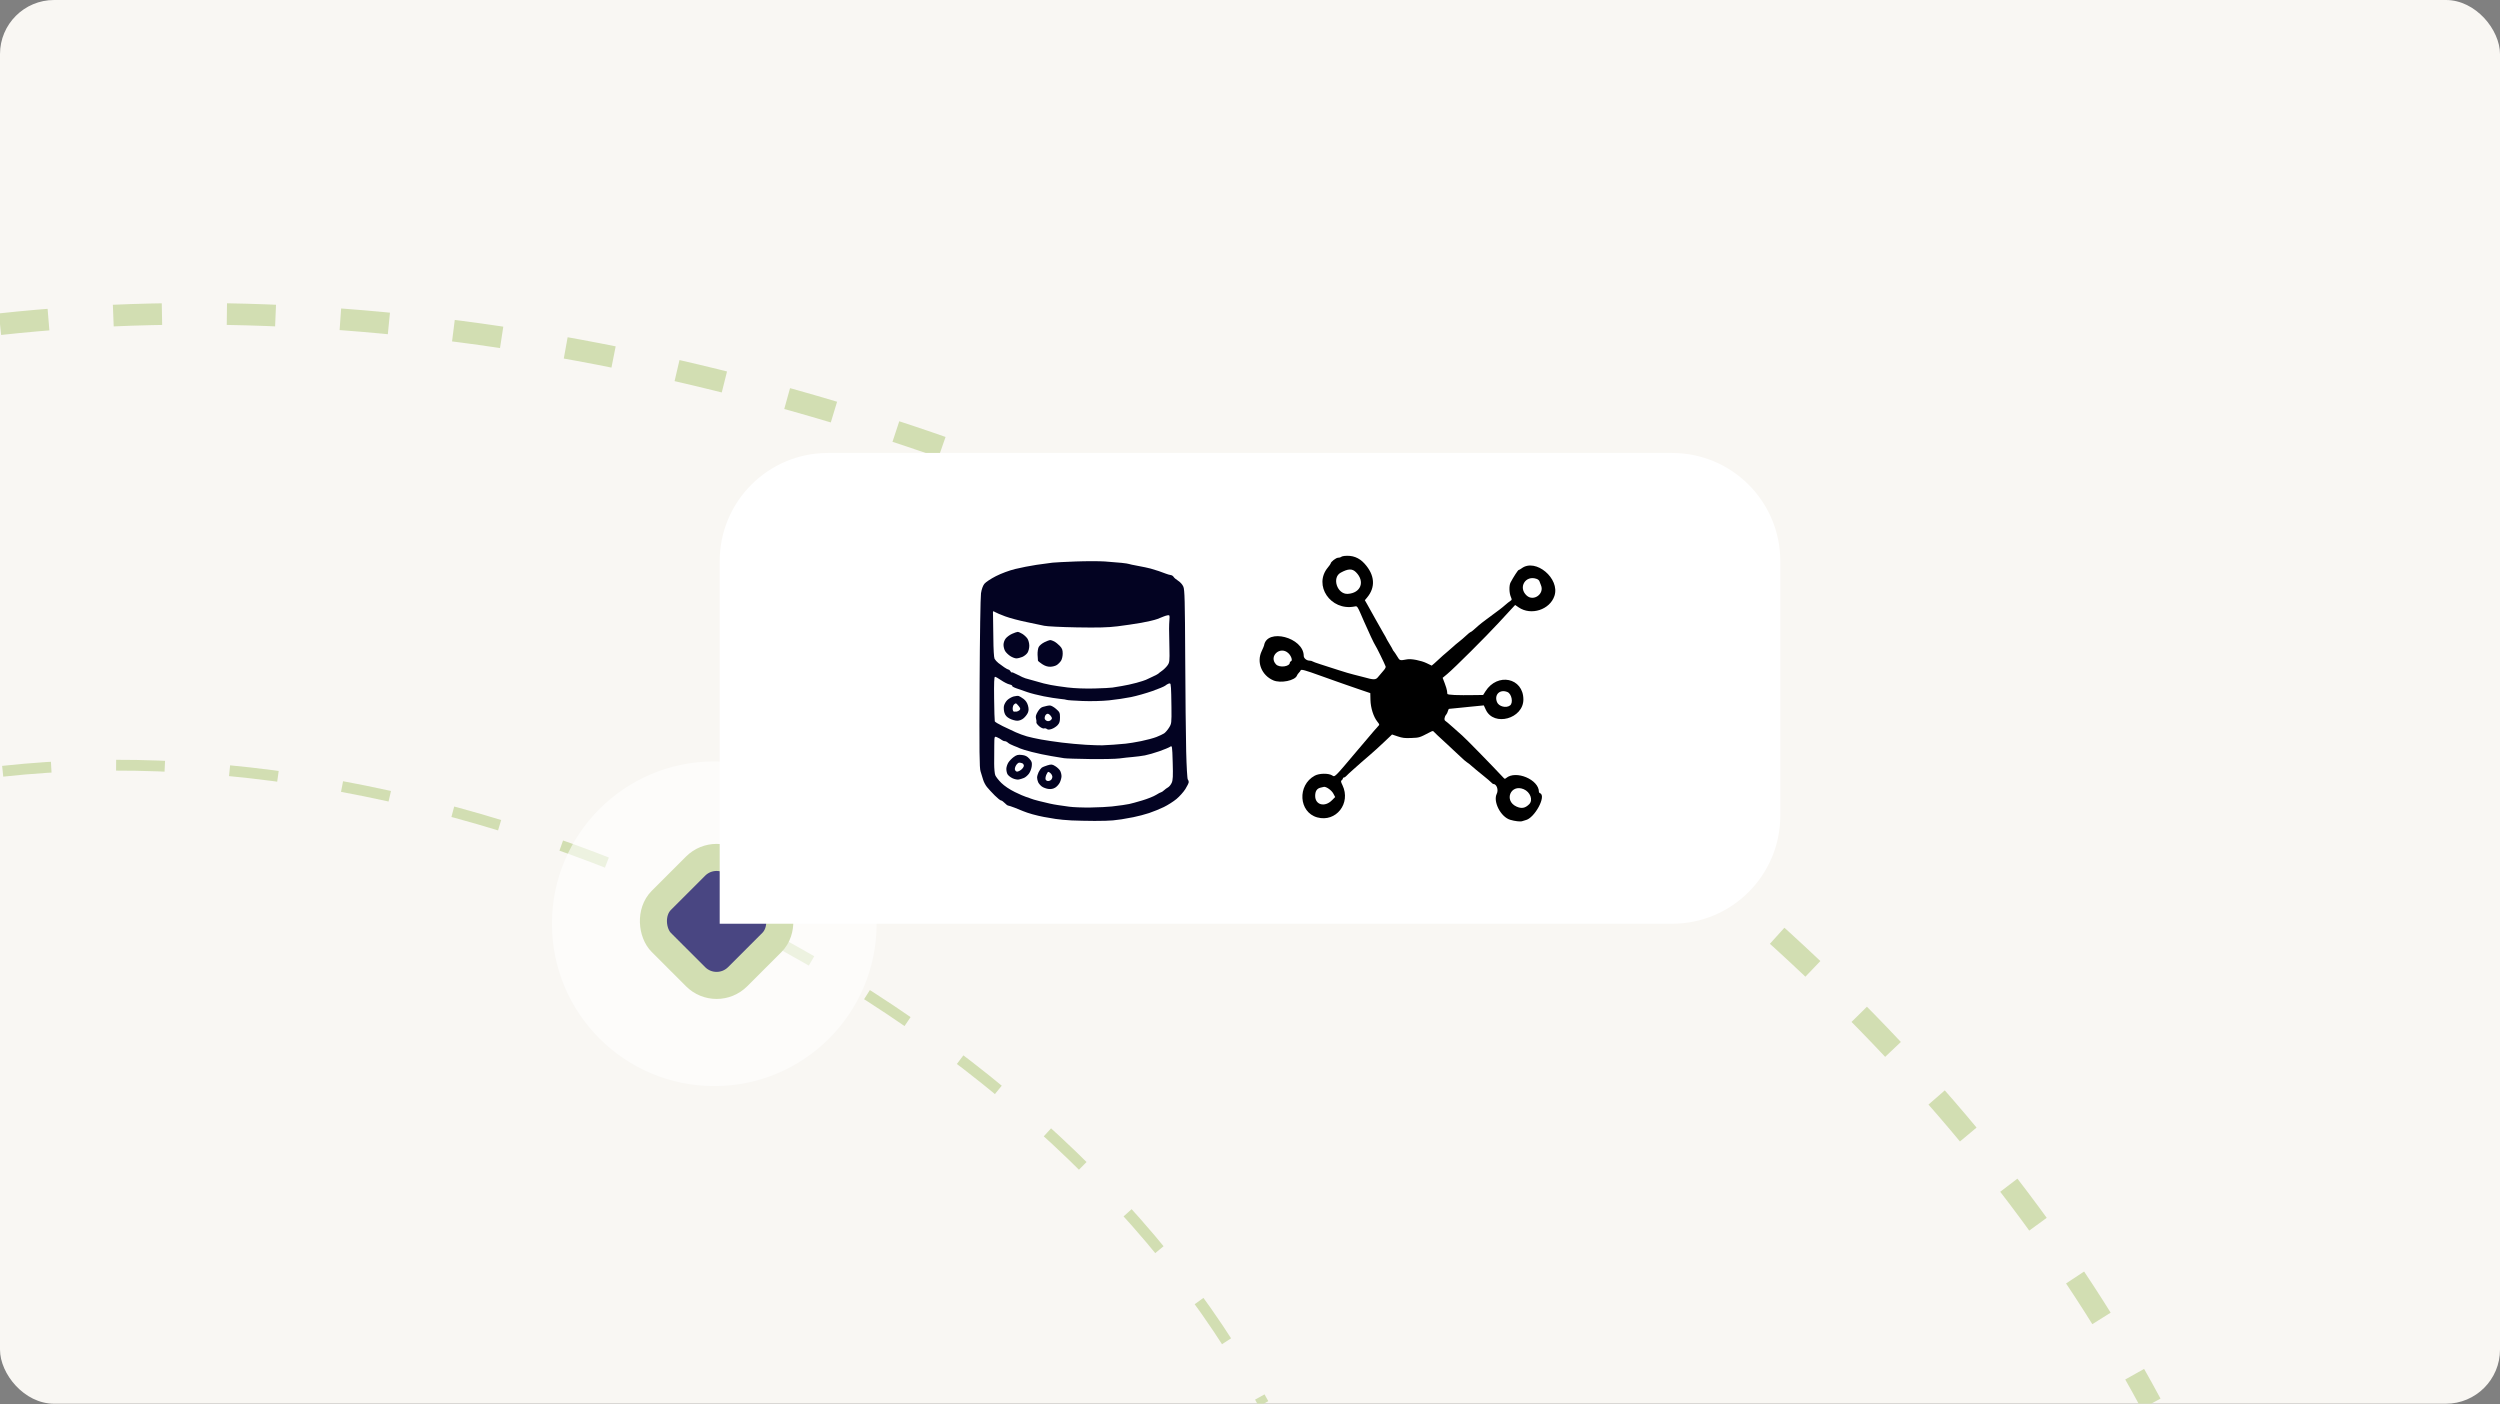 <?xml version="1.0" encoding="UTF-8"?> <svg xmlns="http://www.w3.org/2000/svg" width="600" height="337" viewBox="0 0 600 337" fill="none"><rect x="0" y="0" width="600" height="337" fill="#808080" stroke="none"/><g clip-path="url(#clip0_6490_38609)"><rect width="600" height="336.896" rx="12.987" fill="#F9F7F3"></rect><path d="M0 77.804C190.26 57.024 425.974 168.713 516.234 336.895" stroke="#D2DEB2" stroke-width="5.195" stroke-dasharray="11.69 15.58"></path><path d="M0.649 185.102C112.173 172.928 250.34 238.363 303.247 336.895" stroke="#D2DEB2" stroke-width="2.597" stroke-dasharray="11.69 15.58"></path><circle opacity="0.6" cx="38.961" cy="38.961" r="38.961" transform="matrix(-1 0 0 1 210.389 182.738)" fill="white"></circle><rect y="-4.592" width="25.909" height="25.909" rx="7.143" transform="matrix(-0.707 0.707 0.707 0.707 175.233 206.069)" fill="#494682" stroke="#D2DEB2" stroke-width="6.494"></rect><path d="M427.272 134.685C427.272 120.34 415.643 108.711 401.298 108.711H198.701C184.356 108.711 172.727 120.34 172.727 134.685V221.698H401.298C415.643 221.698 427.272 210.069 427.272 195.724V134.685Z" fill="white"></path><path fill-rule="evenodd" clip-rule="evenodd" d="M322.6 133.431C322.276 133.466 321.928 133.577 321.825 133.676C321.723 133.776 321.409 133.857 321.128 133.857C320.651 133.857 319.366 134.861 319.366 135.234C319.366 135.319 319.064 135.75 318.695 136.192C315.134 140.455 319.34 146.661 325.049 145.569C325.801 145.425 325.655 145.198 327.409 149.246C328.427 151.596 329.83 154.576 330.038 154.833C330.276 155.125 332.348 159.343 332.555 159.956C332.622 160.155 332.399 160.565 331.967 161.034C331.584 161.451 331.044 162.088 330.766 162.45C330.189 163.204 329.741 163.21 327.243 162.503C326.521 162.299 325.446 162.024 324.853 161.892C324.261 161.76 322.629 161.277 321.228 160.821C319.826 160.364 317.886 159.739 316.916 159.433C315.946 159.127 315.069 158.805 314.966 158.717C314.864 158.629 314.574 158.557 314.322 158.557C313.597 158.557 312.899 157.995 312.896 157.408C312.87 152.979 304.041 150.677 303.372 154.925C303.354 155.036 303.092 155.656 302.789 156.303C301.545 158.955 302.792 162.069 305.584 163.282C307.357 164.053 310.838 163.342 311.276 162.12C311.341 161.939 311.547 161.643 311.734 161.46C311.921 161.277 312.112 161.016 312.158 160.879C312.259 160.574 313.214 160.834 316.916 162.176C318.317 162.684 320.081 163.313 320.836 163.573C321.59 163.833 322.604 164.189 323.09 164.364C323.575 164.539 325.074 165.057 326.421 165.516L328.871 166.349L328.91 167.986C328.955 169.889 329.631 172.022 330.559 173.189C331.106 173.878 331.116 173.926 330.785 174.249C330.595 174.434 330.086 175.009 329.655 175.526C329.224 176.042 328.474 176.927 327.989 177.492C327.504 178.056 326.524 179.21 325.81 180.055C320.057 186.871 320.414 186.52 319.684 186.079C318.798 185.542 316.605 185.584 315.544 186.158C311.305 188.452 311.686 194.937 316.133 196.172C320.645 197.425 324.28 192.795 322.194 188.452C321.784 187.6 321.761 187.444 322.014 187.254C322.174 187.135 322.306 186.936 322.306 186.813C322.306 186.69 322.418 186.59 322.556 186.59C322.694 186.59 322.94 186.436 323.103 186.247C323.266 186.058 323.998 185.374 324.73 184.728C325.462 184.081 326.384 183.263 326.78 182.91C327.176 182.557 328.095 181.763 328.825 181.145C329.554 180.528 331.037 179.18 332.121 178.151L334.092 176.278L335.456 176.736C336.608 177.123 337.117 177.182 338.725 177.118C340.686 177.039 340.622 177.059 343.253 175.691C343.828 175.392 343.945 175.384 344.135 175.631C344.255 175.788 345.412 176.878 346.705 178.054C347.999 179.23 349.645 180.765 350.363 181.464C351.081 182.163 351.845 182.831 352.06 182.947C352.276 183.064 352.782 183.46 353.184 183.827C353.587 184.195 354.763 185.172 355.798 185.998C356.833 186.825 357.801 187.649 357.949 187.83C358.097 188.01 358.3 188.158 358.399 188.158C359.195 188.158 359.69 189.566 359.224 190.501C358.283 192.387 360.18 196.071 362.442 196.748C363.594 197.094 364.961 197.246 365.361 197.073C365.556 196.989 365.884 196.888 366.09 196.848C368.292 196.424 371.252 190.919 369.579 190.361C369.448 190.317 369.341 190.173 369.341 190.041C369.341 187.1 363.809 184.772 361.476 186.732C361.205 186.96 361.116 186.957 360.888 186.714C357.852 183.468 351.829 177.31 350.919 176.52C350.434 176.099 349.389 175.171 348.597 174.458C347.805 173.745 347.026 173.087 346.866 172.996C346.534 172.807 346.661 171.982 347.097 171.495C347.242 171.334 347.421 170.959 347.495 170.662C347.569 170.366 347.699 170.123 347.784 170.123C347.868 170.123 348.851 170.027 349.967 169.91C351.083 169.792 352.305 169.667 352.683 169.632C353.06 169.597 353.986 169.506 354.74 169.431L356.112 169.295L356.602 170.346C358.519 174.458 365.63 172.493 365.613 167.856C365.594 162.668 359.393 161.354 356.504 165.926L355.958 166.791L354.173 166.82C349.646 166.894 347.399 166.794 347.36 166.519C347.344 166.399 347.31 166.08 347.286 165.811C347.262 165.541 347.016 164.726 346.739 164L346.235 162.68L347.352 161.749C349.038 160.345 356.644 152.769 359.692 149.458C361.172 147.85 362.666 146.233 363.01 145.864L363.637 145.194L364.48 145.77C367.45 147.8 371.968 146.348 373.069 143.009C374.44 138.853 368.563 133.906 365.205 136.39C364.902 136.614 364.575 136.798 364.479 136.798C364.317 136.798 363.205 138.515 362.528 139.809C362.156 140.521 362.188 142.262 362.59 143.222C362.887 143.931 362.882 143.962 362.444 144.247C362.195 144.409 361.639 144.853 361.208 145.234C360.449 145.904 359.936 146.296 356.798 148.601C355.99 149.195 355.1 149.892 354.82 150.149C353.706 151.178 353.071 151.696 352.926 151.696C352.842 151.696 352.379 152.071 351.895 152.53C351.412 152.989 350.62 153.669 350.135 154.042C349.65 154.415 349.074 154.9 348.856 155.12C348.637 155.339 347.932 155.954 347.288 156.486C346.644 157.019 345.844 157.724 345.509 158.055C345.174 158.385 344.61 158.901 344.256 159.201L343.611 159.747L342.389 159.158C341.071 158.522 338.706 158.058 337.715 158.241C335.924 158.572 335.962 158.583 335.334 157.537C335.013 157.002 334.64 156.446 334.505 156.301C334.371 156.156 334.26 155.988 334.26 155.928C334.26 155.869 333.908 155.243 333.477 154.539C333.045 153.834 332.693 153.216 332.693 153.166C332.693 153.115 332.436 152.654 332.122 152.14C331.809 151.626 330.895 150.015 330.093 148.56C329.29 147.104 328.392 145.494 328.098 144.982L327.563 144.05L328.081 143.434C330.182 140.936 329.972 138.015 327.494 135.275C326.167 133.809 324.583 133.212 322.6 133.431ZM325.43 137.327C327.661 139.557 326.617 142.333 323.474 142.528C320.933 142.685 319.577 138.636 321.77 137.439C323.558 136.463 324.535 136.433 325.43 137.327ZM368.843 138.951C369.123 139.057 369.399 139.3 369.458 139.49C369.517 139.681 369.685 140.112 369.83 140.449C370.718 142.502 368.079 144.434 366.418 142.945C364.257 141.009 366.132 137.92 368.843 138.951ZM309.2 156.758C309.895 157.408 310.271 158.525 309.85 158.687C309.694 158.746 309.566 158.896 309.565 159.019C309.559 160.004 307.064 160.322 306.239 159.444C304.421 157.507 307.253 154.938 309.2 156.758ZM361.791 166.09C362.8 166.512 363.224 168.669 362.42 169.298C361.505 170.015 359.718 169.57 359.287 168.518C358.548 166.719 359.978 165.332 361.791 166.09ZM319.993 190.446L320.441 191.291L319.651 192.081C317.938 193.795 315.642 193.187 315.642 191.02C315.642 189.863 316.067 189.225 316.971 189.026C317.264 188.961 317.592 188.885 317.7 188.857C318.234 188.717 319.565 189.64 319.993 190.446ZM365.676 189.403C367.275 190.071 367.991 192.026 367.001 193.017C366.047 193.971 365.167 194.131 363.946 193.572C360.878 192.167 362.565 188.103 365.676 189.403Z" fill="black"></path><path fill-rule="evenodd" clip-rule="evenodd" d="M258.228 134.752C255.766 134.843 253.238 134.972 252.61 135.038C251.981 135.105 250.258 135.338 248.781 135.558C247.303 135.777 244.995 136.228 243.651 136.56C242.198 136.919 240.318 137.617 239.01 138.283C237.801 138.898 236.556 139.726 236.244 140.122C235.889 140.571 235.587 141.419 235.441 142.375C235.312 143.218 235.16 152.96 235.104 164.023C235.019 180.526 235.06 184.313 235.332 185.118C235.515 185.658 235.785 186.541 235.934 187.081C236.082 187.62 236.505 188.434 236.874 188.888C237.243 189.342 238.084 190.253 238.743 190.912C239.402 191.57 240.078 192.109 240.244 192.109C240.411 192.109 240.806 192.383 241.122 192.718C241.438 193.053 241.805 193.329 241.937 193.332C242.068 193.334 242.783 193.568 243.524 193.853C244.266 194.137 245.202 194.516 245.605 194.694C246.008 194.873 246.997 195.204 247.802 195.428C248.607 195.653 249.816 195.937 250.489 196.059C251.161 196.18 252.426 196.396 253.3 196.538C254.173 196.68 255.931 196.845 257.208 196.904C258.484 196.962 260.957 197.015 262.704 197.021C264.45 197.027 266.429 196.969 267.1 196.894C267.772 196.818 268.706 196.701 269.176 196.634C269.647 196.566 270.911 196.339 271.985 196.129C273.06 195.919 274.764 195.472 275.772 195.136C276.779 194.801 278.373 194.152 279.313 193.695C280.254 193.237 281.622 192.367 282.353 191.76C283.084 191.154 284.046 190.078 284.49 189.371C284.934 188.664 285.298 187.908 285.298 187.693C285.298 187.478 285.195 187.196 285.069 187.068C284.942 186.94 284.769 183.91 284.682 180.335C284.596 176.76 284.491 166.603 284.451 157.765C284.388 144.16 284.32 141.561 284.01 140.816C283.8 140.31 283.269 139.703 282.763 139.389C282.278 139.088 281.784 138.667 281.665 138.454C281.546 138.241 281.243 138.044 280.992 138.017C280.74 137.99 280.205 137.837 279.802 137.678C279.399 137.518 278.629 137.238 278.092 137.055C277.555 136.872 276.675 136.602 276.138 136.454C275.601 136.306 274.244 136.019 273.124 135.816C272.004 135.613 271.015 135.403 270.926 135.349C270.837 135.295 270.05 135.175 269.176 135.083C268.303 134.99 266.49 134.841 265.146 134.751C263.803 134.661 260.689 134.661 258.228 134.752ZM241.261 147.932C242.364 148.339 244.673 148.953 246.39 149.296C248.108 149.639 250.008 150.04 250.613 150.187C251.217 150.334 254.735 150.507 258.429 150.572C263.55 150.662 265.872 150.601 268.199 150.315C269.879 150.11 272.462 149.728 273.94 149.466C275.417 149.204 277.121 148.802 277.726 148.573C278.33 148.343 279.045 148.06 279.313 147.943C279.582 147.826 280.017 147.698 280.28 147.659C280.706 147.596 280.749 147.709 280.667 148.692C280.616 149.299 280.577 150.292 280.58 150.899C280.583 151.506 280.619 153.562 280.659 155.468C280.728 158.707 280.698 158.983 280.197 159.69C279.902 160.106 279.307 160.694 278.876 160.996C278.445 161.299 278.037 161.614 277.97 161.698C277.903 161.781 277.298 162.098 276.626 162.402C275.955 162.705 275.234 163.044 275.026 163.154C274.817 163.263 273.795 163.588 272.753 163.875C271.712 164.162 270.124 164.51 269.224 164.648C268.325 164.787 267.314 164.953 266.978 165.017C266.642 165.082 264.719 165.18 262.704 165.234C260.447 165.296 257.961 165.203 256.231 164.993C254.686 164.805 252.872 164.536 252.2 164.395C251.529 164.254 250.759 164.086 250.491 164.023C250.222 163.96 249.233 163.683 248.292 163.408C247.352 163.133 246.363 162.857 246.096 162.794C245.829 162.73 244.977 162.34 244.203 161.926C243.429 161.512 242.793 161.262 242.789 161.371C242.785 161.48 242.67 161.377 242.532 161.14C242.395 160.904 242.184 160.711 242.062 160.711C241.94 160.711 241.474 160.461 241.025 160.155C240.576 159.849 239.93 159.378 239.588 159.108C239.245 158.838 238.846 158.392 238.699 158.117C238.538 157.814 238.421 155.831 238.403 153.093C238.386 150.605 238.351 148.115 238.325 147.561C238.28 146.606 238.303 146.569 238.766 146.872C239.035 147.047 240.157 147.524 241.261 147.932ZM242.896 152.117C242.346 152.362 241.659 152.866 241.369 153.236C241.06 153.631 240.842 154.26 240.842 154.758C240.842 155.225 241.018 155.9 241.233 156.258C241.448 156.616 242.006 157.158 242.471 157.461C242.937 157.764 243.589 158.013 243.92 158.013C244.251 158.013 244.894 157.857 245.35 157.666C245.805 157.474 246.37 157.024 246.604 156.665C246.839 156.305 247.03 155.548 247.03 154.981C247.03 154.408 246.838 153.656 246.598 153.288C246.36 152.923 245.807 152.402 245.368 152.13C244.929 151.858 244.419 151.643 244.233 151.653C244.047 151.662 243.446 151.871 242.896 152.117ZM250.663 154.133C250.087 154.413 249.468 154.932 249.288 155.285C249.108 155.639 248.987 156.48 249.017 157.154C249.048 157.829 249.09 158.462 249.11 158.561C249.13 158.661 249.584 159.032 250.119 159.388C250.774 159.823 251.405 160.029 252.058 160.02C252.59 160.013 253.299 159.826 253.634 159.606C253.969 159.386 254.424 158.927 254.646 158.587C254.871 158.242 255.05 157.477 255.05 156.86C255.05 155.979 254.908 155.602 254.358 155.021C253.977 154.619 253.369 154.134 253.006 153.944C252.643 153.753 252.204 153.603 252.029 153.61C251.855 153.616 251.24 153.852 250.663 154.133ZM240.276 163.256C240.935 163.712 241.828 164.162 242.26 164.257C242.691 164.353 242.992 164.516 242.928 164.621C242.863 164.726 243.33 164.989 243.964 165.206C244.598 165.423 245.776 165.832 246.582 166.115C247.388 166.398 249.147 166.846 250.491 167.111C251.834 167.375 253.588 167.652 254.389 167.726C255.19 167.8 255.931 167.913 256.036 167.979C256.142 168.044 257.81 168.16 259.743 168.237C261.801 168.319 264.459 168.256 266.156 168.084C267.75 167.923 270.134 167.569 271.454 167.299C272.774 167.028 275.067 166.379 276.55 165.857C278.033 165.335 279.426 164.753 279.646 164.564C279.866 164.375 280.239 164.151 280.474 164.068C280.724 163.978 280.914 164.039 280.932 164.214C280.949 164.379 280.996 164.789 281.035 165.127C281.074 165.464 281.124 167.52 281.147 169.697C281.187 173.563 281.173 173.677 280.557 174.658C280.21 175.21 279.678 175.823 279.375 176.019C279.072 176.216 278.25 176.603 277.548 176.878C276.846 177.154 275.197 177.599 273.884 177.866C272.571 178.134 270.892 178.409 270.154 178.479C269.415 178.549 268.096 178.66 267.222 178.727C266.349 178.794 265.14 178.862 264.536 178.879C263.931 178.896 262.172 178.837 260.627 178.749C259.082 178.661 256.499 178.425 254.887 178.225C253.275 178.026 251.022 177.693 249.88 177.485C248.738 177.278 247.199 176.938 246.46 176.73C245.721 176.522 244.512 176.077 243.773 175.742C243.034 175.406 241.623 174.741 240.637 174.263C239.651 173.784 238.801 173.272 238.748 173.123C238.695 172.975 238.622 170.508 238.587 167.641C238.54 163.87 238.599 162.428 238.8 162.428C238.953 162.428 239.617 162.801 240.276 163.256ZM243.285 167.147C242.815 167.271 242.129 167.659 241.761 168.01C241.393 168.36 241.025 169.006 240.943 169.446C240.861 169.886 240.92 170.631 241.075 171.102C241.276 171.714 241.635 172.105 242.328 172.468C242.863 172.747 243.673 172.976 244.128 172.976C244.654 172.976 245.22 172.754 245.677 172.368C246.073 172.033 246.529 171.44 246.69 171.048C246.91 170.515 246.916 170.087 246.714 169.333C246.539 168.679 246.171 168.125 245.659 167.745C245.226 167.424 244.708 167.107 244.506 167.041C244.305 166.975 243.755 167.023 243.285 167.147ZM244.497 169.463C244.915 169.997 244.953 170.178 244.698 170.425C244.525 170.593 244.219 170.751 244.018 170.778C243.816 170.805 243.514 170.814 243.346 170.797C243.178 170.781 243.041 170.459 243.041 170.082C243.041 169.704 243.172 169.262 243.334 169.1C243.495 168.938 243.707 168.806 243.804 168.806C243.902 168.806 244.214 169.102 244.497 169.463ZM251.223 169.417C251.089 169.462 250.682 169.564 250.32 169.644C249.891 169.739 249.453 170.141 249.063 170.798C248.619 171.545 248.511 171.974 248.646 172.452C248.746 172.808 248.785 173.223 248.733 173.375C248.681 173.527 248.988 173.946 249.415 174.308C249.846 174.672 250.354 174.902 250.556 174.825C250.755 174.748 251.066 174.807 251.245 174.956C251.483 175.155 251.793 175.154 252.399 174.953C252.855 174.803 253.491 174.397 253.813 174.053C254.271 173.564 254.399 173.158 254.399 172.192C254.399 171.061 254.319 170.888 253.442 170.127C252.916 169.67 252.256 169.305 251.976 169.316C251.697 169.327 251.358 169.372 251.223 169.417ZM252.243 171.905C252.543 172.36 252.54 172.478 252.215 172.803C252.01 173.009 251.628 173.122 251.367 173.053C251.105 172.984 250.829 172.765 250.753 172.566C250.677 172.367 250.731 171.985 250.874 171.717C251.017 171.449 251.306 171.264 251.516 171.306C251.726 171.347 252.053 171.617 252.243 171.905ZM240.373 177.561C240.585 177.738 240.934 177.882 241.149 177.882C241.364 177.882 241.701 178.044 241.898 178.242C242.095 178.439 242.735 178.779 243.32 178.996C243.905 179.213 244.575 179.493 244.808 179.617C245.041 179.742 246.305 180.124 247.617 180.466C248.929 180.809 251.046 181.256 252.322 181.461C253.599 181.666 254.973 181.893 255.376 181.967C255.779 182.04 258.582 182.132 261.604 182.171C264.627 182.211 267.815 182.144 268.688 182.023C269.561 181.902 270.99 181.745 271.863 181.675C272.737 181.604 274.056 181.431 274.794 181.29C275.533 181.149 277.07 180.708 278.209 180.308C279.348 179.909 280.515 179.427 280.803 179.238C281.327 178.893 281.327 178.893 281.449 182.987C281.549 186.305 281.502 187.233 281.205 187.886C281.003 188.329 280.611 188.813 280.335 188.962C280.059 189.111 279.613 189.438 279.344 189.689C279.075 189.941 278.763 190.147 278.652 190.147C278.54 190.147 277.998 190.433 277.447 190.782C276.897 191.131 275.387 191.733 274.093 192.119C272.8 192.505 271.411 192.884 271.008 192.961C270.605 193.038 269.891 193.157 269.421 193.226C268.951 193.295 267.803 193.441 266.872 193.55C265.94 193.66 263.632 193.773 261.742 193.801C259.853 193.83 257.537 193.741 256.597 193.605C255.657 193.468 254.448 193.296 253.91 193.221C253.373 193.146 252.493 192.984 251.956 192.861C251.419 192.738 250.265 192.462 249.391 192.248C248.518 192.034 247.584 191.757 247.315 191.632C247.046 191.507 246.552 191.332 246.216 191.245C245.88 191.157 244.684 190.635 243.557 190.083C242.313 189.475 241.041 188.618 240.317 187.903C239.661 187.255 239.006 186.418 238.862 186.044C238.717 185.67 238.6 184.425 238.601 183.279C238.602 182.132 238.612 180.175 238.624 178.93C238.644 176.666 238.644 176.666 239.316 176.954C239.685 177.112 240.161 177.385 240.373 177.561ZM243.302 181.675C242.841 182.01 242.256 182.612 242.003 183.014C241.75 183.415 241.533 184.084 241.522 184.5C241.51 184.915 241.632 185.501 241.792 185.8C241.953 186.1 242.492 186.539 242.99 186.777C243.488 187.015 244.17 187.155 244.506 187.087C244.842 187.02 245.404 186.846 245.754 186.701C246.104 186.555 246.642 186.096 246.948 185.68C247.255 185.263 247.558 184.458 247.621 183.891C247.72 183.009 247.635 182.745 247.038 182.085C246.508 181.5 246.071 181.282 245.239 181.189C244.337 181.088 243.989 181.175 243.302 181.675ZM245.341 183.182C245.554 183.264 245.727 183.532 245.727 183.778C245.727 184.023 245.433 184.457 245.072 184.742C244.712 185.027 244.246 185.226 244.037 185.186C243.828 185.146 243.619 184.915 243.573 184.674C243.526 184.433 243.665 183.965 243.881 183.634C244.096 183.304 244.426 183.033 244.614 183.033C244.801 183.033 245.128 183.1 245.341 183.182ZM251.38 183.683C250.794 183.856 250.164 184.124 249.98 184.278C249.796 184.431 249.479 184.893 249.274 185.304C249.07 185.716 248.903 186.306 248.903 186.616C248.903 186.926 249.02 187.434 249.164 187.744C249.307 188.054 249.701 188.512 250.038 188.762C250.375 189.013 251.071 189.274 251.584 189.343C252.221 189.429 252.747 189.332 253.246 189.036C253.648 188.797 254.154 188.229 254.371 187.772C254.588 187.315 254.763 186.642 254.761 186.275C254.759 185.909 254.622 185.344 254.456 185.02C254.29 184.696 253.77 184.191 253.3 183.898C252.516 183.411 252.355 183.393 251.38 183.683ZM252.183 185.626C252.394 185.838 252.567 186.203 252.567 186.436C252.567 186.669 252.435 186.992 252.274 187.154C252.112 187.316 251.779 187.449 251.533 187.449C251.287 187.449 251.022 187.281 250.944 187.076C250.865 186.871 250.937 186.375 251.103 185.972C251.269 185.57 251.493 185.241 251.602 185.241C251.71 185.241 251.972 185.414 252.183 185.626Z" fill="#030322"></path></g><defs><clipPath id="clip0_6490_38609"><rect width="600" height="336.896" rx="12.987" fill="white"></rect></clipPath></defs></svg> 